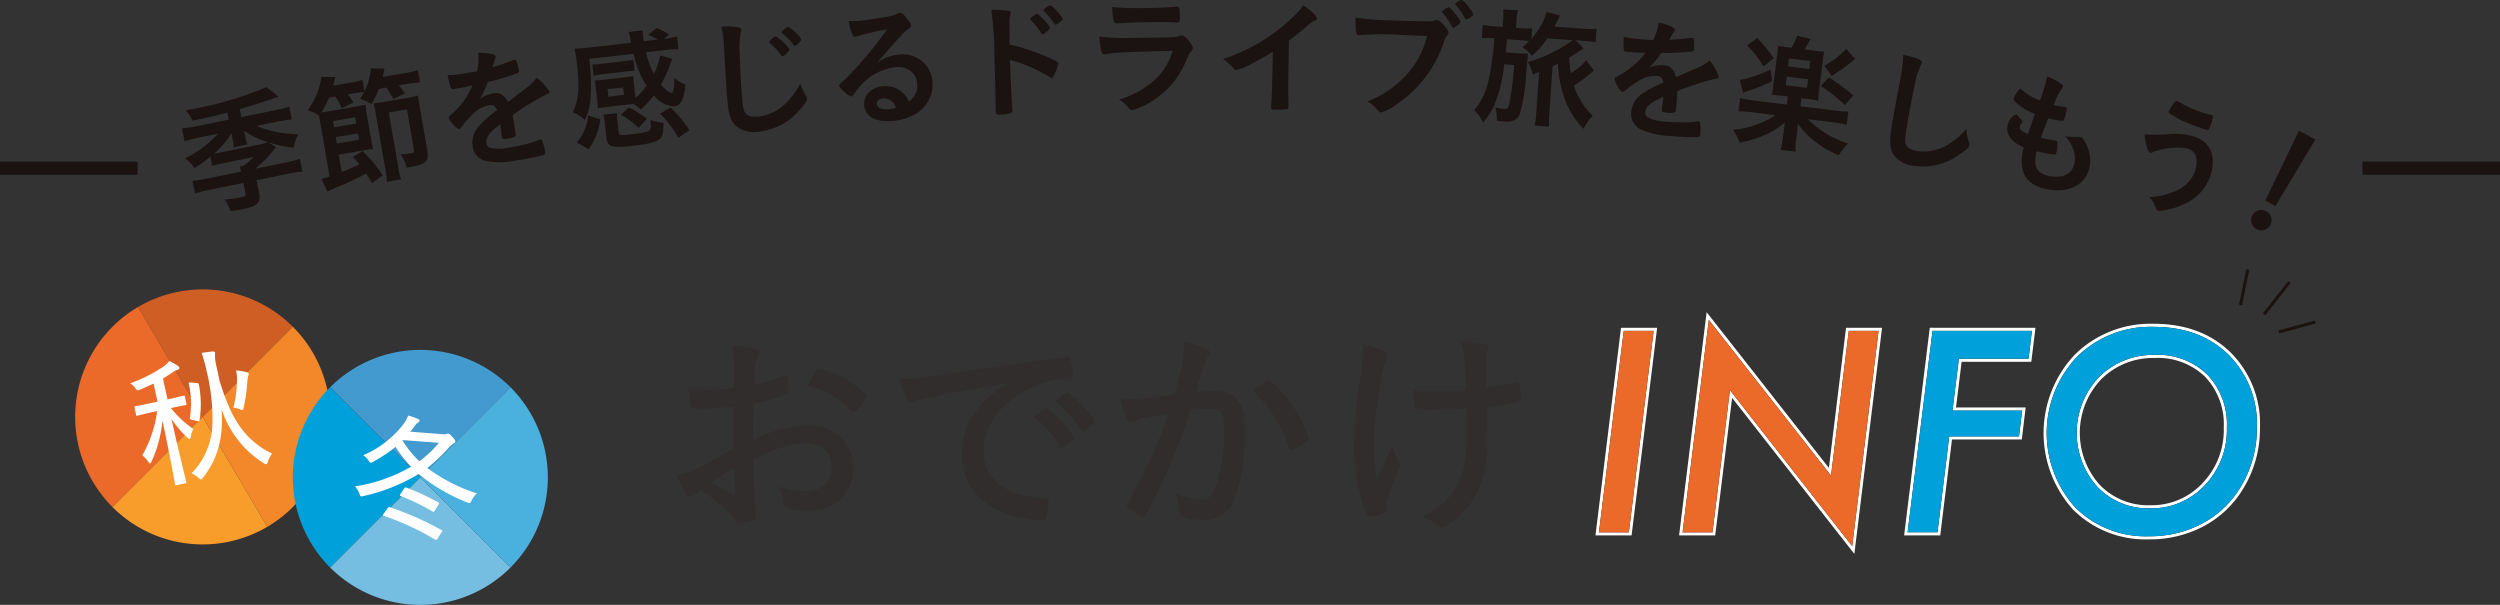 <svg xmlns="http://www.w3.org/2000/svg" width="381.5" height="92.307" viewBox="0 0 381.5 92.307">
  <rect x="0" y="0" width="381.5" height="92.307" fill="#333333" stroke="none"/>
  <g id="グループ_732" data-name="グループ 732" transform="translate(-16.5 -565.578)">
    <g id="グループ_724" data-name="グループ 724" transform="translate(-648.881 478.202)">
      <g id="グループ_718" data-name="グループ 718" transform="translate(768.881 139.648)">
        <path id="パス_3622" data-name="パス 3622" d="M777.531,144.416a14.927,14.927,0,0,0-.235-2.984,18.5,18.5,0,0,1,3.285.536c.335.1.5.3.5.57a1,1,0,0,1-.169.469,3.849,3.849,0,0,0-.435,1.542c-.068.905-.1,1.844-.135,2.917a33.593,33.593,0,0,0,4.661-1.374c.268-.1.435-.067.468.268a11.4,11.4,0,0,1,.169,1.877c0,.3-.1.369-.4.469a37.1,37.1,0,0,1-5.03,1.341c-.066,1.945-.066,3.89-.066,5.868a20.8,20.8,0,0,1,8.515-2.246c4.157,0,6.806,2.581,6.806,6.269,0,4.158-2.75,6.438-7.074,6.438a11.137,11.137,0,0,1-2.715-.335c-.436-.134-.57-.4-.6-.939a4.491,4.491,0,0,0-.738-2.045,10.411,10.411,0,0,0,3.854.636c2.348,0,4.259-1.207,4.259-3.855,0-2.347-1.509-3.755-4.225-3.755-1.911,0-4.425.67-8.046,2.481.033,1.307.066,2.917.167,4.728.067,1.542.235,3.051.235,3.688,0,.469,0,.8-.435.905a10.444,10.444,0,0,1-1.912.335c-.335,0-.5-.3-1.106-1.006a25.412,25.412,0,0,0-4.76-3.99,6.316,6.316,0,0,0-1.106.738.951.951,0,0,1-.537.235c-.235,0-.4-.169-.6-.47a20.23,20.23,0,0,1-1.24-2.447,14.587,14.587,0,0,0,3.186-1.173c1.441-.738,3.185-1.743,5.4-3.017v-6.6c-2.011.2-4.123.334-5.9.334-.5,0-.637-.2-.7-.6a17.7,17.7,0,0,1-.268-2.079,32.39,32.39,0,0,0,6.906-.235C777.5,146.762,777.531,145.656,777.531,144.416Zm-3.889,17.8c1.307.771,2.514,1.442,3.755,2.079.268.1.335.068.335-.234-.034-1.207-.1-2.75-.2-4.292C776.257,160.475,775.084,161.313,773.642,162.218Zm16.327-16.83c.2-.268.3-.369.536-.3a13.517,13.517,0,0,1,6.84,3.755.35.35,0,0,1,0,.537,22.261,22.261,0,0,1-1.409,1.844.408.408,0,0,1-.536,0,12.849,12.849,0,0,0-6.571-3.856C789.165,146.7,789.567,146.025,789.969,145.388Z" transform="translate(-768.881 -140.862)" fill="#302d2c" stroke="#302d2c" stroke-width="0.283"/>
        <path id="パス_3623" data-name="パス 3623" d="M823.364,146.983c-4.626.771-8.684,1.475-12.64,2.314a10.577,10.577,0,0,0-2.046.535,1.872,1.872,0,0,1-.67.268.608.608,0,0,1-.537-.4,23.282,23.282,0,0,1-1.073-2.917,29.5,29.5,0,0,0,4.661-.469c4.626-.7,11.667-1.743,20.519-2.883.4-.034.569.1.6.3a16.254,16.254,0,0,1,.3,2.213c0,.369-.169.436-.536.469a14.1,14.1,0,0,0-4.56.872c-5.13,1.944-8.516,6-8.516,10.293,0,5.03,4.124,6.974,9.321,7.375.469.034.6.1.6.4a9.4,9.4,0,0,1-.268,2.146c-.067.436-.2.6-.57.57-5.867-.268-12.137-3.084-12.137-9.958,0-4.727,2.715-8.348,7.544-11.064Zm5.062,4.325c.134-.1.235-.1.436.034a17.2,17.2,0,0,1,3.689,4.024c.133.2.1.369-.067.469l-1.207.939c-.2.134-.4.168-.536-.067a15.986,15.986,0,0,0-3.856-4.326Zm3.118-2.38a.314.314,0,0,1,.436,0,17.878,17.878,0,0,1,3.721,3.923c.135.2.1.335-.1.536l-1.174.939c-.2.134-.334.1-.469-.1a18.3,18.3,0,0,0-3.854-4.258Z" transform="translate(-772.406 -141.049)" fill="#302d2c" stroke="#302d2c" stroke-width="0.283"/>
        <path id="パス_3624" data-name="パス 3624" d="M852.9,144.293a15.88,15.88,0,0,0,.335-3.453,15.788,15.788,0,0,1,3.218,1.006.579.579,0,0,1,.2,1.006,3.2,3.2,0,0,0-.6,1.173c-.47,1.509-.872,2.95-1.342,4.492,1.007-.1,2.214-.2,2.984-.2,3.051,0,4.594,1.744,4.594,5.734,0,4.224-.7,8.415-1.811,10.828a4.388,4.388,0,0,1-4.156,2.85,9.742,9.742,0,0,1-3.387-.5.687.687,0,0,1-.469-.738,7.593,7.593,0,0,0-.5-2.447,9.376,9.376,0,0,0,3.789.872c1,0,1.576-.369,2.179-1.777a25.873,25.873,0,0,0,1.408-8.985c0-2.548-.437-3.387-2.078-3.387a23.612,23.612,0,0,0-3.286.3,92.8,92.8,0,0,1-6.805,15.859.488.488,0,0,1-.7.235,12.469,12.469,0,0,1-1.777-1.173.454.454,0,0,1-.1-.671,71.716,71.716,0,0,0,6.3-13.812c-1.341.2-2.548.4-3.89.636a6.44,6.44,0,0,0-1.642.5c-.4.2-.772.168-.972-.3a22.018,22.018,0,0,1-.872-2.715,36.35,36.35,0,0,0,3.889-.2c1.643-.168,2.883-.368,4.358-.6C852.227,147.109,852.563,145.835,852.9,144.293Zm12.941,2.514c.2-.1.37-.034.57.168a20.456,20.456,0,0,1,5.465,8.114c.1.268.1.436-.134.6a11.675,11.675,0,0,1-1.911,1.24c-.3.168-.536.1-.637-.235a20.5,20.5,0,0,0-5.432-8.55A17.008,17.008,0,0,1,865.839,146.807Z" transform="translate(-775.892 -140.806)" fill="#302d2c" stroke="#302d2c" stroke-width="0.283"/>
        <path id="パス_3625" data-name="パス 3625" d="M887.066,142.245c.436.235.57.436.57.6a1.215,1.215,0,0,1-.2.6c-.168.436-.335,1.207-.57,2.179a63.019,63.019,0,0,0-1.274,10.662,27.228,27.228,0,0,0,.57,6c.838-1.877,1.475-3.252,2.347-5.23a4.616,4.616,0,0,0,.972,1.81.754.754,0,0,1,.235.5,2.5,2.5,0,0,1-.335.905,41.275,41.275,0,0,0-1.743,4.493,3.8,3.8,0,0,0-.1.837v.7c0,.2-.067.3-.3.4a7.865,7.865,0,0,1-1.811.5c-.3.067-.468,0-.637-.335-1.072-2.112-1.91-6.538-1.944-9.924a69.094,69.094,0,0,1,.939-10.561,29.909,29.909,0,0,0,.4-5.163A12.243,12.243,0,0,1,887.066,142.245Zm12.908,8.483c-1.743.134-3.151.2-4.393.2-.77.034-1.642.034-2.783,0a.553.553,0,0,1-.637-.469,19.435,19.435,0,0,1-.235-2.28c1.207.1,2.682.134,3.922.134,1.141,0,2.715-.067,4.057-.168-.067-2.146-.1-3.688-.2-4.861a7.457,7.457,0,0,0-.5-2.481,16.34,16.34,0,0,1,3.454.369c.3.067.436.235.436.469a1.378,1.378,0,0,1-.168.536,4.265,4.265,0,0,0-.168,1.408c0,1.24.034,2.85.034,4.258a35.453,35.453,0,0,0,4.527-.8c.335-.067.5-.034.535.235.068.637.135,1.24.2,1.912.034.368-.066.436-.368.5a41.084,41.084,0,0,1-4.828.771l.067,4.962a17.517,17.517,0,0,1-1.442,7.98,12.654,12.654,0,0,1-4.728,5.2,1.223,1.223,0,0,1-.737.268c-.2,0-.335-.067-.57-.3a6.288,6.288,0,0,0-1.979-1.173c2.984-1.609,4.526-3.218,5.532-5.666.7-1.71,1.072-3.889,1.006-7.576Z" transform="translate(-779.587 -140.803)" fill="#302d2c" stroke="#302d2c" stroke-width="0.283"/>
      </g>
      <g id="グループ_722" data-name="グループ 722" transform="translate(909.382 136.197)">
        <g id="グループ_719" data-name="グループ 719">
          <path id="パス_3626" data-name="パス 3626" d="M932.292,138.841l-3.783,30.739H923.95l3.783-30.739Z" transform="translate(-923.95 -137.168)" fill="none" stroke="#fff" stroke-width="0.944"/>
          <path id="パス_3627" data-name="パス 3627" d="M967.937,138.668l-4.021,32.849-18.654-23.81-2.669,21.7h-4.558l4-32.411,18.655,23.771,2.707-22.1Z" transform="translate(-925.273 -136.995)" fill="none" stroke="#fff" stroke-width="0.944"/>
          <path id="パス_3628" data-name="パス 3628" d="M994.908,138.841l-.516,4.24H983.759L982.784,151h10.632l-.478,3.942H982.286l-1.792,14.633h-4.558l3.8-30.739Z" transform="translate(-928.834 -137.168)" fill="none" stroke="#fff" stroke-width="0.944"/>
          <path id="パス_3629" data-name="パス 3629" d="M1031.431,153.549a17.106,17.106,0,0,1-2.787,9.536,15.016,15.016,0,0,1-5.774,5.2,17,17,0,0,1-7.884,1.831,15.171,15.171,0,0,1-11.269-4.4,16.944,16.944,0,0,1,.259-22.974,15.977,15.977,0,0,1,11.706-4.579q7.066,0,11.407,4.24A14.847,14.847,0,0,1,1031.431,153.549Zm-4.579-.04a10.977,10.977,0,0,0-2.986-8.063,10.8,10.8,0,0,0-8.022-3.006,11.653,11.653,0,0,0-8.5,3.385,12.337,12.337,0,0,0-.239,16.762,10.673,10.673,0,0,0,8,3.265,11.074,11.074,0,0,0,8.382-3.524A12.183,12.183,0,0,0,1026.851,153.51Z" transform="translate(-931.034 -137.104)" fill="none" stroke="#fff" stroke-width="0.944"/>
        </g>
        <g id="グループ_720" data-name="グループ 720">
          <path id="パス_3630" data-name="パス 3630" d="M932.292,138.841l-3.783,30.739H923.95l3.783-30.739Z" transform="translate(-923.95 -137.168)" fill="#1a1311"/>
          <path id="パス_3631" data-name="パス 3631" d="M967.937,138.668l-4.021,32.849-18.654-23.81-2.669,21.7h-4.558l4-32.411,18.655,23.771,2.707-22.1Z" transform="translate(-925.273 -136.995)" fill="#1a1311"/>
          <path id="パス_3632" data-name="パス 3632" d="M994.908,138.841l-.516,4.24H983.759L982.784,151h10.632l-.478,3.942H982.286l-1.792,14.633h-4.558l3.8-30.739Z" transform="translate(-928.834 -137.168)" fill="#1a1311"/>
          <path id="パス_3633" data-name="パス 3633" d="M1031.431,153.549a17.106,17.106,0,0,1-2.787,9.536,15.016,15.016,0,0,1-5.774,5.2,17,17,0,0,1-7.884,1.831,15.171,15.171,0,0,1-11.269-4.4,16.944,16.944,0,0,1,.259-22.974,15.977,15.977,0,0,1,11.706-4.579q7.066,0,11.407,4.24A14.847,14.847,0,0,1,1031.431,153.549Zm-4.579-.04a10.977,10.977,0,0,0-2.986-8.063,10.8,10.8,0,0,0-8.022-3.006,11.653,11.653,0,0,0-8.5,3.385,12.337,12.337,0,0,0-.239,16.762,10.673,10.673,0,0,0,8,3.265,11.074,11.074,0,0,0,8.382-3.524A12.183,12.183,0,0,0,1026.851,153.51Z" transform="translate(-931.034 -137.104)" fill="#1a1311"/>
        </g>
        <g id="グループ_721" data-name="グループ 721">
          <path id="パス_3634" data-name="パス 3634" d="M932.292,138.841l-3.783,30.739H923.95l3.783-30.739Z" transform="translate(-923.95 -137.168)" fill="#ec6a29"/>
          <path id="パス_3635" data-name="パス 3635" d="M967.937,138.668l-4.021,32.849-18.654-23.81-2.669,21.7h-4.558l4-32.411,18.655,23.771,2.707-22.1Z" transform="translate(-925.273 -136.995)" fill="#ec6a29"/>
          <path id="パス_3636" data-name="パス 3636" d="M994.908,138.841l-.516,4.24H983.759L982.784,151h10.632l-.478,3.942H982.286l-1.792,14.633h-4.558l3.8-30.739Z" transform="translate(-928.834 -137.168)" fill="#00a0da"/>
          <path id="パス_3637" data-name="パス 3637" d="M1031.431,153.549a17.106,17.106,0,0,1-2.787,9.536,15.016,15.016,0,0,1-5.774,5.2,17,17,0,0,1-7.884,1.831,15.171,15.171,0,0,1-11.269-4.4,16.944,16.944,0,0,1,.259-22.974,15.977,15.977,0,0,1,11.706-4.579q7.066,0,11.407,4.24A14.847,14.847,0,0,1,1031.431,153.549Zm-4.579-.04a10.977,10.977,0,0,0-2.986-8.063,10.8,10.8,0,0,0-8.022-3.006,11.653,11.653,0,0,0-8.5,3.385,12.337,12.337,0,0,0-.239,16.762,10.673,10.673,0,0,0,8,3.265,11.074,11.074,0,0,0,8.382-3.524A12.183,12.183,0,0,0,1026.851,153.51Z" transform="translate(-931.034 -137.104)" fill="#00a0da"/>
        </g>
      </g>
      <g id="グループ_723" data-name="グループ 723" transform="translate(1007.286 128.504)">
        <line id="線_93" data-name="線 93" x1="1.101" y2="5.421" fill="none" stroke="#1a1311" stroke-width="0.472"/>
        <line id="線_94" data-name="線 94" x1="3.887" y2="4.93" transform="translate(3.593 1.906)" fill="none" stroke="#1a1311" stroke-width="0.472"/>
        <line id="線_95" data-name="線 95" y1="1.523" x2="5.593" transform="translate(5.83 8.007)" fill="none" stroke="#1a1311" stroke-width="0.472"/>
      </g>
    </g>
    <g id="グループ_725" data-name="グループ 725" transform="translate(-774.547 466.179)">
      <path id="パス_3638" data-name="パス 3638" d="M825.722,110.7c-1.353.375-2.853.721-4.321,1.021-.192.041-.542.111-.967.2a5.524,5.524,0,0,0-1.066-1.576c1.071-.178,1.594-.285,2.1-.388a51.506,51.506,0,0,0,10.248-3.156l1.852,1.473c-.092.039-.432.149-1.055.357-.811.266-1.622.531-2.455.8-1.455.458-1.606.51-2.424.738l.246,1.217,5.2-1.061a12.662,12.662,0,0,0,2.1-.549l.4,1.972a15.927,15.927,0,0,0-2.15.318l-3.246.662a12.3,12.3,0,0,0,2.223.734,17.132,17.132,0,0,0,4.156.542,6.429,6.429,0,0,0-.707,2.056,22.577,22.577,0,0,1-3.872-.82,13.62,13.62,0,0,1-3.729-1.8c.07.246.165.61.188.725l.047.233a6.506,6.506,0,0,0,.319,1.163l-2.089.427a7.116,7.116,0,0,0-.16-1.177l-.041-.212c-.041-.194-.088-.526-.12-.781a14.019,14.019,0,0,1-2.681,3.144c.334-.048.506-.084,1.068-.2l5.8-1.183a8.252,8.252,0,0,0,1.357-.359l1.242.754c-.081.1-.081.1-.2.223-.065.074-.065.074-.226.267a17.1,17.1,0,0,1-2.772,2.8l4.563-.93a14.04,14.04,0,0,0,2.257-.581l.4,1.952a18.476,18.476,0,0,0-2.324.354l-4.7.958.4,1.97c.194.947-.018,1.495-.666,1.868a6.523,6.523,0,0,1-1.836.576c-.716.145-1.03.19-1.85.318a7.108,7.108,0,0,0-.91-1.809,16.089,16.089,0,0,0,2.32-.271c.791-.162.951-.275.872-.66l-.325-1.586-5.121,1.044a18.512,18.512,0,0,0-2.257.581l-.4-1.952a15.889,15.889,0,0,0,2.288-.345l5.141-1.05c-.095-.362-.095-.362-.2-.784l.6-.122a8.64,8.64,0,0,0,1.486-1.31l-4.427.9a15.765,15.765,0,0,0-1.859.459l-.292-1.43a19.871,19.871,0,0,1-2.4,1.739,7.552,7.552,0,0,0-1.43-1.48,16.772,16.772,0,0,0,4.992-3.756l-3.015.615a16.171,16.171,0,0,0-2.083.546l-.4-1.972a15.556,15.556,0,0,0,2.15-.318l4.987-1.017Z" transform="translate(0 5.883)" fill="#1a1311"/>
      <path id="パス_3639" data-name="パス 3639" d="M839.307,122.717c-.429-.747-.6-1.017-.9-1.466a39.126,39.126,0,0,1-4.088,1.949,16.04,16.04,0,0,0-1.8.813l-.942-1.96a7.048,7.048,0,0,0,1.26-.359l-1.326-7.659c-.152-.876-.226-1.3-.307-1.649a6.241,6.241,0,0,0-1.7-.806,10.815,10.815,0,0,0,1.479-2.681,8.736,8.736,0,0,0,.6-2.406l2.169.045c-.057.129-.181.571-.375,1.306l2.7-.468a8.861,8.861,0,0,0,1.789-.431l.3,1.751a9.053,9.053,0,0,0,.98-3.474l2.085.018c-.111.52-.12.581-.28,1.27l3.343-.58a14.457,14.457,0,0,0,2.024-.45l.325,1.866a15.452,15.452,0,0,0-2.06.257l-1.184.2a8.924,8.924,0,0,1,.913,1.224l-1.755.865a9.409,9.409,0,0,0-1.084-1.755l-1.127.2a11.238,11.238,0,0,1-1.141,2.32,6.443,6.443,0,0,0-1.717-.784c.316-.5.423-.675.635-1.071-.531.052-.885.093-1.505.2l-.992.172a13,13,0,0,1,.854,1.233l-1.793.872a7.6,7.6,0,0,0-.985-1.771l-.955.163a18.245,18.245,0,0,1-1.148,2.263c.332-.038.527-.072,1.034-.16l4-.693a16.935,16.935,0,0,0,1.683-.352,17.546,17.546,0,0,0,.248,1.78l.572,3.3c.158.915.246,1.3.357,1.721a14.886,14.886,0,0,0-1.642.224l-3.618.626.458,2.645c1.238-.5,1.464-.574,2.7-1.17a11.914,11.914,0,0,0-1.016-1.125l1.505-.9a20.048,20.048,0,0,1,3.067,3.715Zm-5.78-8.509,3.383-.587-.165-.953-3.382.587Zm.427,2.469,3.382-.587-.169-.973-3.381.587Zm13.726.624c.215,1.245.167,1.775-.192,2.135-.334.379-.9.578-2.125.79-.176.031-.427.074-.759.133a5.444,5.444,0,0,0-.957-2.058,9.857,9.857,0,0,0,1.4-.1c.72-.124.736-.147.59-.982l-1-5.755-2.76.477,1.473,8.5a9.861,9.861,0,0,0,.393,1.694l-2.155.393a10.833,10.833,0,0,0-.178-1.611l-1.524-8.787a11.194,11.194,0,0,0-.336-1.585c.515-.047,1.043-.118,1.586-.214l3.112-.538c.911-.158,1.01-.176,2.1-.445.072.63.138,1.138.221,1.6Z" transform="translate(8.502 4.626)" fill="#1a1311"/>
      <path id="パス_3640" data-name="パス 3640" d="M849.447,114.758c-1.775,1.41-2.241,2.056-2.119,2.916a.824.824,0,0,0,.54.7,6.191,6.191,0,0,0,2.676.016,29.753,29.753,0,0,0,3.487-.738,12.571,12.571,0,0,0,1.382-.517l.1-.013a.33.33,0,0,1,.325.192,6.49,6.49,0,0,1,.44,1.672c.041.294-.039.425-.285.52a36.732,36.732,0,0,1-4.036.795,12.355,12.355,0,0,1-4.673.109,2.612,2.612,0,0,1-2.069-2.338,3.767,3.767,0,0,1,1.159-3.2,16.52,16.52,0,0,1,2.575-2.223c-.25-.623-.581-.854-1.188-.768a4.763,4.763,0,0,0-2.43,1.285,13.48,13.48,0,0,0-1.45,1.585c-.5.689-.551.738-.709.759-.2.029-.669-.362-1.177-.989a1.964,1.964,0,0,1-.418-.678c-.025-.176.009-.221.436-.581a12.134,12.134,0,0,0,3.185-4.384c-1.375.3-2.1.418-2.859.528-.292.041-.359-.009-.5-.327a16.616,16.616,0,0,1-.436-1.793,11.818,11.818,0,0,0,2.012-.169c.761-.109,1.6-.248,2.474-.413a7.7,7.7,0,0,0,.174-2.819c1.782.045,2.625.224,2.674.556a.482.482,0,0,1-.045.246,12.949,12.949,0,0,0-.38,1.253.709.709,0,0,0-.038.144c1.091-.316,2.04-.65,2.7-.9a2.667,2.667,0,0,1,.606-.226.25.25,0,0,1,.3.136,11.786,11.786,0,0,1,.414,1.5c.029.215-.034.325-.278.42a40,40,0,0,1-4.479,1.337,11.067,11.067,0,0,1-1.265,2.595,5.181,5.181,0,0,1,2.245-.9c.881-.126,1.54.3,2.087,1.339,1.786-1.333,2.74-2.047,2.846-2.143a6.025,6.025,0,0,0,1.515-1.554,7.221,7.221,0,0,1,2,2.148c.018.118-.048.208-.3.3a40.474,40.474,0,0,0-5.355,3.28c.068.348.237,1.242.327,1.868.012.1.036.255.057.411.014.1.021.136.027.2l.05.332c.032.233.011.357-.079.429a2.88,2.88,0,0,1-1.19.33c-.664.1-.791.054-.836-.26,0-.018-.005-.039-.011-.077-.041-.572-.127-1.319-.2-1.787Z" transform="translate(17.947 3.568)" fill="#1a1311"/>
      <path id="パス_3641" data-name="パス 3641" d="M861.629,112.44A11.078,11.078,0,0,0,863.3,110.6a15.138,15.138,0,0,1-1.977-4.9l-6.783.786a27.675,27.675,0,0,1,.181,6.376,8.968,8.968,0,0,1-.829,2.957,6.075,6.075,0,0,0-1.847-1.2c.885-1.791,1.057-3.738.641-7.325a18.491,18.491,0,0,0-.373-2.362c.632-.034,1.441-.088,2.284-.185l6.351-.738c-.083-.366-.083-.366-.151-.8a5.178,5.178,0,0,0-.215-.829l2.135-.248a8.019,8.019,0,0,0,.068,1.1c.016.138.02.158.084.547l2.155-.249a8.807,8.807,0,0,0-1.471-.7l1.29-1.044a8.723,8.723,0,0,1,1.9.973l-.8.668a12.074,12.074,0,0,0,2.006-.35l.223,1.92a18.762,18.762,0,0,0-2.306.169l-2.647.307a13.42,13.42,0,0,0,1.2,3.3,10.6,10.6,0,0,0,.967-2.814l1.848.52a8.25,8.25,0,0,0-.366.956,19.282,19.282,0,0,1-1.384,2.981,7.174,7.174,0,0,0,.9.89,2.027,2.027,0,0,0,.761.389c.257-.031.423-.964.391-2.292a6.756,6.756,0,0,0,1.7,1c-.214,2.268-.7,3.2-1.723,3.318a4.166,4.166,0,0,1-3.1-1.689,12.4,12.4,0,0,1-2.012,2.182,4.728,4.728,0,0,0-1.091-.849c-.258.011-.415.029-.766.07l-3.49.406a9.2,9.2,0,0,0-1.17.194c-.013-.117-.039-.511-.1-1.2l-.223-1.92c-.052-.452-.124-.881-.174-1.152a10.7,10.7,0,0,0,1.2-.081l3.49-.4a10.045,10.045,0,0,0,1.188-.2c.011.257.038.651.093,1.141l.226,1.942Zm-5.383,3.268a9.743,9.743,0,0,1-1.777,4.556l-1.827-1.019a7.165,7.165,0,0,0,1.746-4.136Zm5.241-7.4a9.748,9.748,0,0,0-1.184.079l-3.9.452a9.4,9.4,0,0,0-1.17.2l-.2-1.707a9.26,9.26,0,0,0,1.183-.077l3.9-.454a8.819,8.819,0,0,0,1.168-.194Zm-2.424,9.441c.049.411.269.425,2.112.214a11.788,11.788,0,0,0,2.374-.436c.395-.185.472-.551.336-1.726a7.953,7.953,0,0,0,2,.423c.009,1.45-.12,2.06-.569,2.469-.5.476-1.581.761-4.032,1.044-3.295.382-3.93.2-4.09-1.175l-.26-2.254a6.383,6.383,0,0,0-.251-1.3l2.135-.248a4.873,4.873,0,0,0,.031,1.109Zm-1.59-5.5,2.39-.278-.131-1.138-2.392.278Zm4.606,4.77a10.963,10.963,0,0,0-2.7-2.012l1.22-1.114a13.963,13.963,0,0,1,2.767,1.744Zm4.881-3.13a20.08,20.08,0,0,1,2.886,3.462l-1.672,1.166a20.1,20.1,0,0,0-2.79-3.689Z" transform="translate(26.408 1.903)" fill="#1a1311"/>
      <path id="パス_3642" data-name="パス 3642" d="M867.061,101.745c.5.093.65.179.669.395a1.212,1.212,0,0,1-.076.483,11.137,11.137,0,0,0-.188,2.99c.124,3.178.264,5.644.44,7.589a5.067,5.067,0,0,0,.282,1.4c.275.628.992.9,2.094.8a7.235,7.235,0,0,0,4.78-2.607,11.8,11.8,0,0,0,1.665-2.446,6.658,6.658,0,0,0,.879,1.863,1.208,1.208,0,0,1,.138.445c.032.352-.3.858-1.2,1.83a9.487,9.487,0,0,1-6.134,3.221,4.519,4.519,0,0,1-3.4-.786c-.817-.72-1.2-1.717-1.378-3.662-.136-1.534-.221-2.715-.474-7.309-.04-.691-.057-1.105-.074-1.283a18.633,18.633,0,0,0-.406-2.995A11.183,11.183,0,0,1,867.061,101.745Zm6.977,4.45a.273.273,0,0,1-.23-.138,9.506,9.506,0,0,0-1.69-1.832c-.1-.07-.127-.106-.133-.165-.011-.118.131-.291.445-.556.275-.242.39-.31.488-.319.156-.014.429.16.971.666a5.008,5.008,0,0,1,1.186,1.3C875.093,105.368,874.293,106.172,874.038,106.2Zm1.653-3.914a4.981,4.981,0,0,1,1.208,1.339c.018.2-.746.96-.983.98-.075.007-.16-.045-.251-.174a9.377,9.377,0,0,0-1.681-1.733c-.086-.072-.108-.109-.111-.149-.016-.176.721-.8.956-.818C874.966,101.713,875.219,101.889,875.691,102.282Z" transform="translate(36.443 1.788)" fill="#1a1311"/>
      <path id="パス_3643" data-name="パス 3643" d="M883.911,106.86a4.481,4.481,0,0,1,5.03,4.271,5.169,5.169,0,0,1-2.3,4.61A7.868,7.868,0,0,1,882.647,117c-2.5.156-4.02-.757-4.127-2.469-.1-1.556,1.134-2.74,2.984-2.855a3.879,3.879,0,0,1,3.844,2.349,2.941,2.941,0,0,0,1.256-2.649c-.106-1.692-1.376-2.72-3.266-2.6a8.359,8.359,0,0,0-5.541,3.034,11.9,11.9,0,0,0-.9,1.163c-.127.206-.219.291-.337.3a4.141,4.141,0,0,1-1.861-1.622c-.011-.178.061-.28.476-.623.431-.382,1.044-.994,1.821-1.834a57.668,57.668,0,0,0,5.008-6.184,33.023,33.023,0,0,0-4.675,1.1,1.359,1.359,0,0,1-.214.054c-.158.009-.262-.083-.4-.371a6.784,6.784,0,0,1-.546-2.08,8.5,8.5,0,0,0,1.344.014c.946-.059,2.532-.3,4.583-.664a4.632,4.632,0,0,0,1.495-.449.881.881,0,0,1,.388-.122c.275-.018.565.2,1.127.956.407.488.542.738.551.894.014.257-.039.339-.454.642a5.347,5.347,0,0,0-.973.89c-.926,1.007-.946,1.008-2.087,2.326-.813.94-.9,1.044-1.642,1.881A6.757,6.757,0,0,1,883.911,106.86Zm-1.463,6.93a1.772,1.772,0,0,0-1.025-.233c-.61.038-.985.359-.955.831.036.571.667.886,1.613.829a4.521,4.521,0,0,0,1.286-.258A2.1,2.1,0,0,0,882.448,113.79Z" transform="translate(44.407 0.867)" fill="#1a1311"/>
      <path id="パス_3644" data-name="パス 3644" d="M890.562,110.4c.043,1.222.219,4.434.292,5.36,0,.039,0,.077,0,.1a.418.418,0,0,1-.126.379,4.488,4.488,0,0,1-1.649.276c-.63.023-.752-.032-.764-.425,0-.02,0-.039,0-.079.02-.515-.127-6.214-.212-8.54a49.305,49.305,0,0,0-.467-6.952,16.934,16.934,0,0,1,2.633.181c.2.032.3.127.305.285a1.56,1.56,0,0,1-.063.456,3.2,3.2,0,0,0-.108.833c0,.039.005,1.224.029,3.553a20.389,20.389,0,0,1,2.232.61,29.016,29.016,0,0,1,4.929,1.954c.16.092.242.188.248.327a7.325,7.325,0,0,1-.608,1.759c-.145.341-.239.443-.359.447a.583.583,0,0,1-.321-.126,21.625,21.625,0,0,0-6.074-2.6Zm4.687-6.307a9.542,9.542,0,0,0-1.55-1.938c-.1-.115-.124-.113-.126-.174-.005-.118.09-.239.456-.51.269-.226.423-.31.52-.314.179-.007.361.144.874.659a4.983,4.983,0,0,1,1.158,1.459c.009.217-.852.958-1.131.969C895.373,104.249,895.312,104.212,895.249,104.1Zm2.706-1.579a1.339,1.339,0,0,1-.522.3c-.059,0-.1-.036-.2-.17a9.55,9.55,0,0,0-1.547-1.879.293.293,0,0,1-.1-.154c-.005-.158.761-.738,1-.746.1,0,.219.052.425.223a6.615,6.615,0,0,1,1.525,1.839C898.529,102.042,898.4,102.186,897.955,102.516Z" transform="translate(54.685 0.367)" fill="#1a1311"/>
      <path id="パス_3645" data-name="パス 3645" d="M897.76,107.235c-.04,0-.136.022-.158.022-.434.005-.619-.666-.777-2.7a41.907,41.907,0,0,0,6,.16c3.948-.039,5.015-.05,5.389-.093a2.535,2.535,0,0,0,.75-.165.911.911,0,0,1,.373-.083,1.142,1.142,0,0,1,.852.467,3.447,3.447,0,0,1,.9,1.392.911.911,0,0,1-.329.635c-.156.14-.255.318-.621,1.17a13.032,13.032,0,0,1-5.073,6.211,11.582,11.582,0,0,1-3.165,1.511c-.275,0-.434-.115-.773-.506a3.482,3.482,0,0,0-1.314-1.093,14.345,14.345,0,0,0,5.733-3.255,10.078,10.078,0,0,0,2.467-4.188C900.541,106.892,899.159,106.966,897.76,107.235Zm6.386-7.07a41.253,41.253,0,0,0,4.325-.2l.235,0c.257,0,.359.194.382.786,0,.237.005.454.027.651,0,.039,0,.079,0,.079.005.711-.07.908-.328.912-.079,0-.237-.018-.415-.016-.375-.036-1.855-.061-2.467-.056-2.963.029-5.073.09-6.238.2-.059,0-.118,0-.16,0-.511.005-.594-.291-.734-2.5A42.83,42.83,0,0,0,904.146,100.165Z" transform="translate(61.982 0.447)" fill="#1a1311"/>
      <path id="パス_3646" data-name="パス 3646" d="M917.323,109.593c-.041,2.487-.032,4.325.023,5.667,0,.039,0,.118,0,.138,0,.217-.065.3-.26.312a12.249,12.249,0,0,1-1.74.07c-.612-.011-.669-.05-.664-.386,0-.02,0-.059,0-.1.093-1.007.171-3.257.214-5.744l.043-2.606a32.506,32.506,0,0,1-3.169,1.8,8.762,8.762,0,0,1-2.387,1.007.518.518,0,0,1-.413-.224,7.351,7.351,0,0,0-1.633-1.468,27.564,27.564,0,0,0,11.574-7.311,5.1,5.1,0,0,0,.668-.919c1.231.851,2.1,1.694,2.1,2.069,0,.118-.083.217-.321.312a5.172,5.172,0,0,0-1.437,1.041c-.881.755-1.743,1.432-2.523,1.992Z" transform="translate(70.334 0.346)" fill="#1a1311"/>
      <path id="パス_3647" data-name="パス 3647" d="M925.766,104.739a44.951,44.951,0,0,0-6.657.029.074.074,0,0,1-.059.018c-.375-.018-.465-.673-.438-2.706a37.984,37.984,0,0,0,5.138.42c2.641.113,5.739.187,6.234.149a2.513,2.513,0,0,0,.836-.161.456.456,0,0,1,.219-.031c.336.016.736.348,1.333,1.125.357.488.431.61.42.827a.7.7,0,0,1-.215.425c-.208.228-.23.287-.723,1.647a18.3,18.3,0,0,1-6.63,8.6,9.259,9.259,0,0,1-2.672,1.486c-.215-.011-.255-.031-.689-.5a5.654,5.654,0,0,0-1.43-1.188,15.793,15.793,0,0,0,6.191-4.335,13.281,13.281,0,0,0,2.909-5.661C927.993,104.834,927.993,104.834,925.766,104.739Zm8.6-1.624c-.45.355-.714.522-.833.517s-.118-.005-.447-.612a8.662,8.662,0,0,0-1.175-1.651c-.074-.083-.092-.122-.09-.181a1.919,1.919,0,0,1,1-.669c.158.007.386.215.949.912a4.528,4.528,0,0,1,.851,1.319C934.615,102.887,934.552,102.964,934.369,103.115Zm.93-.967a8.367,8.367,0,0,0-1.376-1.956c-.075-.083-.093-.124-.091-.163,0-.1.106-.192.452-.415.264-.187.384-.221.522-.214.215.029.707.544,1.34,1.441a2.228,2.228,0,0,1,.42.768c0,.1-.067.194-.312.361a2.021,2.021,0,0,1-.746.382C935.43,102.35,935.37,102.307,935.3,102.148Z" transform="translate(79.288 0)" fill="#1a1311"/>
      <path id="パス_3648" data-name="パス 3648" d="M939.875,104.62a13.119,13.119,0,0,1-2.381,2.663,5.6,5.6,0,0,0-1.432-1.326,8.711,8.711,0,0,0,1.014-.919c-.432-.05-.784-.093-1.375-.135l-1.99-.138c-.02.275-.054.49-.063.628-.023.334-.073.786-.135,1.375l1.889.133a13.2,13.2,0,0,0,1.52.045c-.075.51-.075.51-.3,3.2a26.034,26.034,0,0,1-.973,6.024c-.38.924-1.035,1.235-2.473,1.134-.354-.025-.531-.038-1.019-.111a6.853,6.853,0,0,0-.231-2.073,5,5,0,0,0,1.287.267c.61.043.719-.108.935-1.22a46.757,46.757,0,0,0,.639-5.475l-1.5-.1a22.513,22.513,0,0,1-1.059,4.971,11.191,11.191,0,0,1-2.171,3.924,6.224,6.224,0,0,0-1.353-1.895,10.352,10.352,0,0,0,2.238-4.868,39.219,39.219,0,0,0,.82-6.1l-.217-.014a8.823,8.823,0,0,0-1.678-.018l.142-2.047a9.367,9.367,0,0,0,1.841.246l1.2.084.068-1a13.117,13.117,0,0,0,.02-1.68l2.223.154a9.941,9.941,0,0,0-.214,1.647l-.07,1.023.748.052a10.031,10.031,0,0,0,1.719.022l-.111,1.574a10.47,10.47,0,0,0,2.322-4.072l2.06.54c-.136.248-.251.476-.411.782-.208.42-.257.554-.461.917l4.472.31a12.66,12.66,0,0,0,1.956.018l-.144,2.047a15.333,15.333,0,0,0-1.823-.206l-1.26-.088,1.258,1.236c-.372.23-.372.23-.725.463-.165.108-1.14.752-1.468.926a16.776,16.776,0,0,0,.228,2.39,9.418,9.418,0,0,0,2.353-1.952l1.179,1.545a20.1,20.1,0,0,1-3.049,2.3,10.886,10.886,0,0,0,2.864,4.61,6.676,6.676,0,0,0-1.385,2,12.545,12.545,0,0,1-3.1-5.22,17.454,17.454,0,0,1-.818-4.725c-.37.192-.492.242-.82.4l-.5,7.246a17.957,17.957,0,0,0-.038,1.956l-2.184-.153a17.573,17.573,0,0,0,.233-1.942l.434-6.241a2.02,2.02,0,0,0-.285.118c-.2.084-.346.135-.673.271a6.011,6.011,0,0,0-.777-1.915,18.753,18.753,0,0,0,3.968-1.563,19.526,19.526,0,0,0,2.912-1.777Z" transform="translate(87.31 0.632)" fill="#1a1311"/>
      <path id="パス_3649" data-name="パス 3649" d="M948.077,112.659c-2.056.951-2.663,1.468-2.747,2.333a.816.816,0,0,0,.357.807,6.2,6.2,0,0,0,2.6.651,29.805,29.805,0,0,0,3.562.108,12.494,12.494,0,0,0,1.466-.174l.1.009a.335.335,0,0,1,.271.266,6.564,6.564,0,0,1,.031,1.73c-.029.294-.138.4-.4.436a36.13,36.13,0,0,1-4.111-.181,12.378,12.378,0,0,1-4.565-1,2.611,2.611,0,0,1-1.457-2.762,3.759,3.759,0,0,1,1.884-2.833,16.289,16.289,0,0,1,3.027-1.55c-.093-.664-.361-.967-.971-1.028a4.777,4.777,0,0,0-2.665.673,13.472,13.472,0,0,0-1.785,1.2c-.648.553-.711.587-.869.571-.2-.018-.565-.511-.911-1.24a1.925,1.925,0,0,1-.242-.757c.016-.178.059-.214.56-.461a12.142,12.142,0,0,0,4.133-3.506c-1.405-.038-2.135-.09-2.9-.165-.3-.029-.35-.093-.416-.436a17.983,17.983,0,0,1,0-1.846,11.862,11.862,0,0,0,1.994.314c.766.075,1.615.136,2.5.185a7.691,7.691,0,0,0,.838-2.7c1.723.465,2.5.84,2.467,1.174a.491.491,0,0,1-.1.228,12.594,12.594,0,0,0-.666,1.125.85.85,0,0,0-.074.133c1.138-.048,2.139-.149,2.842-.24a2.677,2.677,0,0,1,.643-.075.253.253,0,0,1,.258.2,11.929,11.929,0,0,1,.047,1.552c-.02.217-.109.307-.371.341a40.154,40.154,0,0,1-4.666.239,11.1,11.1,0,0,1-1.847,2.222,5.189,5.189,0,0,1,2.4-.341c.887.086,1.425.655,1.71,1.794,2.051-.872,3.147-1.342,3.275-1.409a5.942,5.942,0,0,0,1.837-1.15,7.246,7.246,0,0,1,1.437,2.561c-.011.118-.1.19-.357.224a40.416,40.416,0,0,0-5.983,1.916c-.016.357-.065,1.265-.126,1.895-.011.1-.025.255-.04.413-.011.1-.014.136-.02.2l-.032.334c-.023.237-.074.35-.178.4a2.955,2.955,0,0,1-1.236.038c-.667-.065-.779-.136-.748-.45a.53.53,0,0,1,.007-.077c.1-.567.188-1.312.233-1.785Z" transform="translate(96.796 1.507)" fill="#1a1311"/>
      <path id="パス_3650" data-name="パス 3650" d="M958.09,111.578c-.547-.068-1.021-.108-1.455-.122.09-.407.165-.854.253-1.559l.547-4.405a10.833,10.833,0,0,0,.131-1.534,10.056,10.056,0,0,0,1.482.244l.587.074a8.933,8.933,0,0,0,.865-1.841l2.067.5c-.481.815-.784,1.335-.935,1.6l1.567.194a10.2,10.2,0,0,0,1.457.122,10.138,10.138,0,0,0-.253,1.54l-.544,4.364a15,15,0,0,0-.138,1.6c-.425-.093-.852-.167-1.4-.235l-1.156-.144-.154,1.233,5.051.628a14.581,14.581,0,0,0,2.265.163l-.251,2.037a16.673,16.673,0,0,0-2.257-.4l-3.641-.454a13.271,13.271,0,0,0,2.509,2.042,16.373,16.373,0,0,0,3.569,1.676,9.907,9.907,0,0,0-1.394,1.777,14.6,14.6,0,0,1-3.4-1.915,12.888,12.888,0,0,1-2.841-2.9c-.027.215-.027.215-.045.511-.009.077-.063.668-.07.727l-.136,1.1a8.9,8.9,0,0,0-.1,1.934l-2.31-.287a11.479,11.479,0,0,0,.379-1.92l.131-1.057c.047-.373.075-.608.194-1.229a11.112,11.112,0,0,1-3.149,1.974,18.236,18.236,0,0,1-3.8,1.157,7.15,7.15,0,0,0-1.009-1.974,14.461,14.461,0,0,0,6.521-2.232l-3.406-.423a16.585,16.585,0,0,0-2.266-.161l.251-2.037a16.037,16.037,0,0,0,2.22.395l4.913.612.153-1.233Zm-1.4-2.2a24.726,24.726,0,0,1-3.623,1.477c-.355.135-.355.135-.813.3l-.49-1.969a17.1,17.1,0,0,0,4.651-1.588Zm-2.281-6.587a21.778,21.778,0,0,1,2.519,3.077l-1.549,1.258a16.577,16.577,0,0,0-2.5-3.214Zm4.352,7.2,3.25.406.163-1.312-3.25-.406Zm.359-2.876,3.25.4.151-1.213-3.25-.4Zm6.232,1.671a39.571,39.571,0,0,1,3.733,2.751l-1.3,1.488a25.166,25.166,0,0,0-3.652-2.92Zm4.009-2.8a29.157,29.157,0,0,1-3.583,2.595l-1.12-1.55A14.308,14.308,0,0,0,968,104.461Z" transform="translate(104.785 2.41)" fill="#1a1311"/>
      <path id="パス_3651" data-name="パス 3651" d="M968.367,104.7c.467.21.589.328.555.544a1.184,1.184,0,0,1-.188.45,11.1,11.1,0,0,0-.9,2.86c-.639,3.119-1.089,5.548-1.385,7.481a5.081,5.081,0,0,0-.057,1.428c.117.678.748,1.114,1.843,1.281a7.247,7.247,0,0,0,5.267-1.393,11.772,11.772,0,0,0,2.2-1.981,6.637,6.637,0,0,0,.409,2.021,1.145,1.145,0,0,1,.029.463c-.054.352-.5.764-1.608,1.493a9.492,9.492,0,0,1-6.727,1.669,4.522,4.522,0,0,1-3.115-1.576c-.623-.894-.761-1.954-.465-3.887.233-1.523.431-2.69,1.283-7.215.124-.68.206-1.087.233-1.263a19.039,19.039,0,0,0,.321-3.008A11.3,11.3,0,0,1,968.367,104.7Z" transform="translate(115.413 3.71)" fill="#1a1311"/>
      <path id="パス_3652" data-name="パス 3652" d="M978.262,111.606a8.427,8.427,0,0,1-2.929-1.757c-.308-.3-.368-.407-.337-.581A5.652,5.652,0,0,1,976,107.707a9.784,9.784,0,0,0,3.009,1.872A20.157,20.157,0,0,0,980.1,105.9a8.259,8.259,0,0,1,2.214,1.165c.194.156.249.285.2.438a.9.9,0,0,1-.2.325,8.792,8.792,0,0,0-1.184,2.431c.192.056.443.1.6.129l.136.025c.47.065.82.129.994.16l.058.011c.176.032.219.12.174.373a6.565,6.565,0,0,1-.443,1.663c-.075.086-.336.079-1.152-.068-.368-.068-.655-.14-1.195-.258-.772,1.925-.772,1.925-1.136,2.941a9.494,9.494,0,0,0,1.114.264l1.091.178c.194.036.283.093.325.2a4.875,4.875,0,0,1-.127,1.461c-.063.35-.1.443-.228.479a6.715,6.715,0,0,1-1.272-.17c-.348-.065-.868-.179-1.541-.341-.083.346-.126.58-.154.734-.323,1.785.362,2.753,2.187,3.086,2.038.37,3.442-.4,3.745-2.067a3.716,3.716,0,0,0-.127-1.829,5.438,5.438,0,0,0-1.342-2.209l.172.031a10.294,10.294,0,0,0,1.594.07,3.23,3.23,0,0,1,.538.018c.291.052.461.224.761.781a5.442,5.442,0,0,1,.714,3.679c-.5,2.738-3.04,4.142-6.4,3.53-3.144-.572-4.43-2.431-3.853-5.615a6.343,6.343,0,0,1,.188-.807c-1.848-.759-2.724-1.9-2.473-3.278a2.347,2.347,0,0,1,1.082-1.647.247.247,0,0,1,.231-.059c.117.022.235.144.614.592.3.355.345.425.325.522-.013.077-.013.077-.16.23a1.214,1.214,0,0,0-.241.438.681.681,0,0,0,.336.684,3.3,3.3,0,0,0,.919.468Z" transform="translate(123.323 5.168)" fill="#1a1311"/>
      <path id="パス_3653" data-name="パス 3653" d="M989.5,113.042a11.329,11.329,0,0,1,3.086.188c2.742.58,3.982,2.536,3.4,5.315a7.164,7.164,0,0,1-4.395,5.242,9.5,9.5,0,0,1-3.731.947c-.25-.054-.3-.124-.58-.79a3.775,3.775,0,0,0-.836-1.287,11.086,11.086,0,0,0,4.6-1.226,4.893,4.893,0,0,0,2.523-3.359c.332-1.563-.214-2.606-1.509-2.88a10.448,10.448,0,0,0-4.414.379,4.078,4.078,0,0,0-.808.292.556.556,0,0,1-.249.029c-.366-.079-.754-1.288-.874-2.826A23.083,23.083,0,0,0,989.5,113.042Zm2.292-4.438a17.56,17.56,0,0,0,2.572,1.089c.377.12.51.169,1.486.415.291.061.35.154.305.368a6.845,6.845,0,0,1-.646,1.82c-.063.108-.168.126-.3.1a22.686,22.686,0,0,1-2.83-1.023,12.965,12.965,0,0,1-2.936-1.567.323.323,0,0,1-.05-.233,9,9,0,0,1,.928-1.437c.131-.133.2-.16.31-.135A6.217,6.217,0,0,1,991.791,108.6Z" transform="translate(132.593 6.824)" fill="#1a1311"/>
      <path id="パス_3654" data-name="パス 3654" d="M997.707,124.912a1.56,1.56,0,1,1-.633-2.114A1.55,1.55,0,0,1,997.707,124.912Zm.777-2.9-1.547-.833,5.139-10.668,2.5,1.349Z" transform="translate(139.796 8.827)" fill="#1a1311"/>
    </g>
    <line id="線_96" data-name="線 96" x2="21" transform="translate(377 591.244)" fill="none" stroke="#1a1311" stroke-width="2"/>
    <line id="線_97" data-name="線 97" x2="21" transform="translate(16.5 591.244)" fill="none" stroke="#1a1311" stroke-width="2"/>
    <g id="グループ_731" data-name="グループ 731" transform="translate(-632.696 500.005)">
      <g id="グループ_726" data-name="グループ 726" transform="translate(660.669 109.736)">
        <path id="パス_3655" data-name="パス 3655" d="M697.31,115.434a19.455,19.455,0,0,0-23.62-3.013l9.862,16.772Z" transform="translate(-664.095 -109.736)" fill="#cf5e25"/>
        <path id="パス_3656" data-name="パス 3656" d="M670.264,113.38a19.455,19.455,0,0,0-3.9,30.529l13.758-13.758Z" transform="translate(-660.669 -110.695)" fill="#ec6a29"/>
        <path id="パス_3657" data-name="パス 3657" d="M706.53,131.227a19.4,19.4,0,0,0-5.7-13.758l-13.758,13.758L696.934,148A19.442,19.442,0,0,0,706.53,131.227Z" transform="translate(-667.616 -111.771)" fill="#f3882b"/>
        <path id="パス_3658" data-name="パス 3658" d="M668.4,149.9a19.452,19.452,0,0,0,23.619,3.012l-9.861-16.77Z" transform="translate(-662.704 -116.683)" fill="#f89d2c"/>
      </g>
      <g id="グループ_727" data-name="グループ 727" transform="translate(693.883 118.967)">
        <path id="パス_3659" data-name="パス 3659" d="M711.442,130a19.456,19.456,0,0,0,0,27.516L725.2,143.754Z" transform="translate(-705.743 -124.298)" fill="#00a0da"/>
        <path id="パス_3660" data-name="パス 3660" d="M740.993,127.961a19.458,19.458,0,0,0-27.516,0l13.758,13.758Z" transform="translate(-707.778 -122.263)" fill="#429acf"/>
        <path id="パス_3661" data-name="パス 3661" d="M713.477,162.425a19.457,19.457,0,0,0,27.515,0l-13.758-13.758Z" transform="translate(-707.778 -129.21)" fill="#75bee1"/>
        <path id="パス_3662" data-name="パス 3662" d="M751.6,143.754a19.4,19.4,0,0,0-5.7-13.758l-13.758,13.758L745.9,157.512A19.393,19.393,0,0,0,751.6,143.754Z" transform="translate(-712.69 -124.298)" fill="#4ab0de"/>
      </g>
      <g id="グループ_730" data-name="グループ 730" transform="translate(669.086 119.212)">
        <g id="グループ_728" data-name="グループ 728" transform="translate(34.291 9.777)">
          <path id="パス_3663" data-name="パス 3663" d="M732.112,138.713a.954.954,0,0,0,.492-.044.459.459,0,0,1,.226-.044c.162.013.3.1.637.476.357.393.466.564.455.706-.014.182-.141.254-.311.343a3.2,3.2,0,0,0-.676.6,25.338,25.338,0,0,1-3.289,3.109,25.643,25.643,0,0,0,7.563,3.87,4.058,4.058,0,0,0-.8,1.1c-.145.294-.214.411-.356.4a1.261,1.261,0,0,1-.357-.128,27.591,27.591,0,0,1-7.365-4.324,27.555,27.555,0,0,1-8.375,3.355,1.542,1.542,0,0,1-.393.072c-.121-.01-.172-.136-.272-.428a4.085,4.085,0,0,0-.668-1.109,24.5,24.5,0,0,0,8.552-3,19.57,19.57,0,0,1-2.377-3.029,20.866,20.866,0,0,1-3.365,2.248,1,1,0,0,1-.4.173c-.121-.009-.215-.118-.36-.353a3.19,3.19,0,0,0-.815-.794,15.211,15.211,0,0,0,6.16-4.743,4.628,4.628,0,0,0,.71-1.31,9.855,9.855,0,0,1,1.469.5c.237.1.271.183.262.3-.011.141-.119.215-.245.287a2.381,2.381,0,0,0-.553.589c-.2.27-.388.54-.589.79Zm-8.531,11.322c.159-.232.2-.229.38-.175a46.664,46.664,0,0,1,7.838,3.464c.078.046.139.071.132.153a.869.869,0,0,1-.119.235l-.577.892c-.183.271-.245.267-.42.172a40.3,40.3,0,0,0-7.767-3.6c-.119-.049-.158-.073-.153-.134a.439.439,0,0,1,.1-.2Zm7.222.3c-.162.273-.2.249-.377.155a32.1,32.1,0,0,0-4.809-2.339c-.1-.028-.159-.052-.156-.113a.572.572,0,0,1,.12-.235l.53-.815c.137-.193.2-.189.357-.136a41.013,41.013,0,0,1,4.877,2.262c.136.071.13.153.013.347Zm-4.865-10.728-.066.056a14.985,14.985,0,0,0,2.569,3.166,16,16,0,0,0,2.981-2.807Z" transform="translate(-718.626 -135.863)" fill="#fff"/>
        </g>
        <g id="グループ_729" data-name="グループ 729" transform="translate(0)">
          <path id="パス_3664" data-name="パス 3664" d="M676.239,130.246l-.606-2.755c-.6.282-1.243.573-1.987.887-.488.214-.492.194-.761-.153a3.435,3.435,0,0,0-.794-.788,22.447,22.447,0,0,0,5.158-2.613,3.192,3.192,0,0,0,.773-.769,7.687,7.687,0,0,1,1.287.7.583.583,0,0,1,.264.327c.032.142-.056.226-.277.3a3.182,3.182,0,0,0-.766.4c-.481.341-.97.641-1.461.942l.7,3.183.143-.031c1.631-.36,2.153-.518,2.275-.545.164-.036.189-.02.225.143l.233,1.061c.041.183.025.209-.138.245-.122.027-.663.1-2.234.449a16.406,16.406,0,0,0,3.418,3.183,5.7,5.7,0,0,0-.394,1.221c-.041.2-.084.3-.166.315-.061.013-.161-.05-.319-.186a16.724,16.724,0,0,1-2.453-2.883c1.175,5.239,2.183,9.231,2.259,9.578.041.184.024.209-.159.25l-1.3.287c-.184.041-.209.024-.25-.16-.056-.351-.814-4.569-1.917-9.675a19.516,19.516,0,0,1-1.665,6.229c-.071.165-.134.264-.216.282s-.161-.049-.287-.236a4.664,4.664,0,0,0-.9-1,18.484,18.484,0,0,0,2.259-6.745l-.654.144c-1.693.373-2.235.535-2.357.562-.142.031-.167.015-.208-.169l-.234-1.06c-.035-.163-.021-.189.122-.22.122-.027.683-.107,2.377-.48Zm6.006-2.842c.242.032.267.048.307.232a16.016,16.016,0,0,1,.113,5.366c-.028.262-.068.271-.362.208l-.9-.228c-.247-.052-.265-.134-.22-.315a13.586,13.586,0,0,0-.165-5.12c-.029-.229-.009-.234.315-.22Zm10.823,12.035c-.078.231-.141.33-.223.349a.558.558,0,0,1-.371-.132,15.286,15.286,0,0,1-6.468-8.288,18.945,18.945,0,0,1-.043,3.689,13.092,13.092,0,0,1-2.766,6.77c-.131.179-.22.263-.3.281-.1.022-.2-.041-.389-.214a3.813,3.813,0,0,0-1.075-.7,11.246,11.246,0,0,0,3.183-7.4,30.4,30.4,0,0,0-.92-8.354,19.634,19.634,0,0,0-.727-2.622,14.539,14.539,0,0,1,1.684-.22c.232-.009.332.055.354.156a1.62,1.62,0,0,1,0,.492,7.694,7.694,0,0,0,.273,1.822c.136.612.284,1.285.412,1.964,1.6,5.124,3.364,8.863,8.039,11.15A3.456,3.456,0,0,0,693.068,139.439Zm-3.344-13.725c.292.063.4.148.423.27.032.143,0,.192-.071.358a4.271,4.271,0,0,0-.138.928,26.19,26.19,0,0,1-.556,3.888c-.053.247-.091.362-.193.385a.958.958,0,0,1-.372-.133,3.431,3.431,0,0,0-1-.251,18.05,18.05,0,0,0,.553-4.187,6.942,6.942,0,0,0-.136-1.489A9.323,9.323,0,0,1,689.724,125.714Z" transform="translate(-672.091 -122.595)" fill="#fff"/>
        </g>
      </g>
    </g>
  </g>
</svg>
